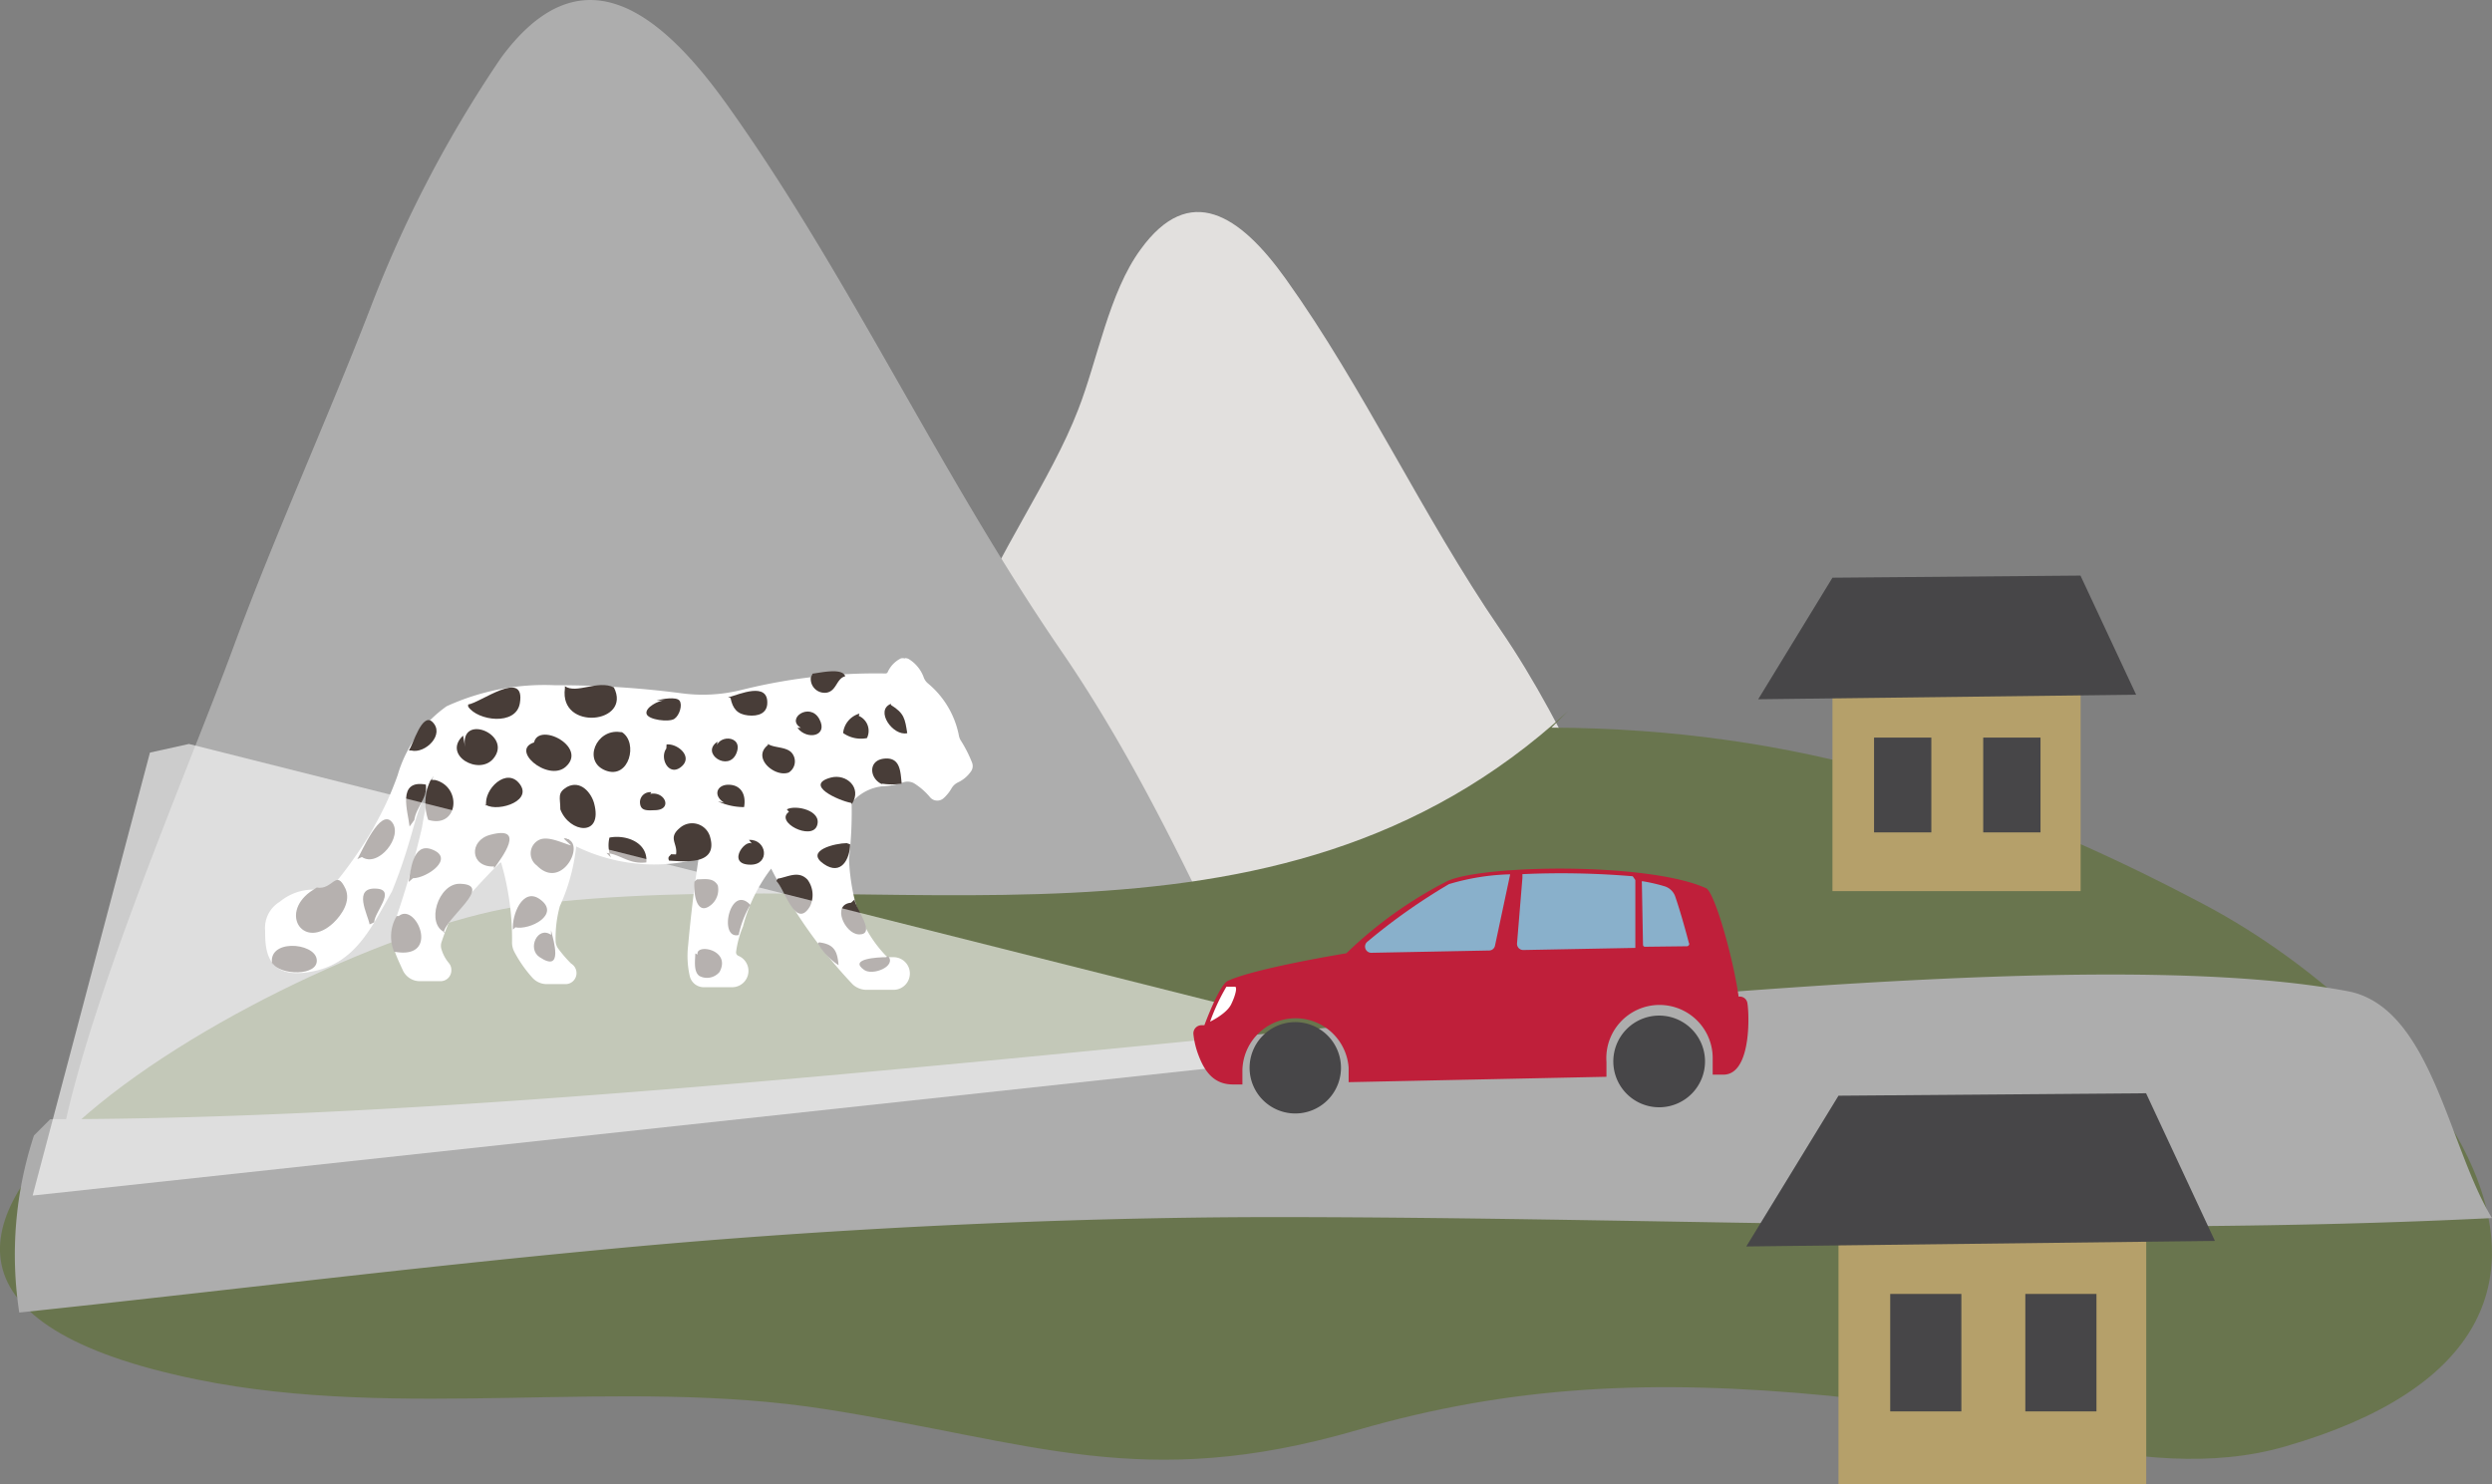<?xml version="1.0" encoding="UTF-8"?> <svg xmlns="http://www.w3.org/2000/svg" viewBox="0 0 152.72 90.98"><rect x="0" y="0" width="152.72" height="90.98" fill="#808080" stroke="none"/> <defs> <style>.cls-1{fill:#e2e0de;}.cls-2{fill:#adadad;}.cls-3{fill:#69754e;}.cls-4,.cls-8{fill:#fff;}.cls-5{fill:#483d38;}.cls-6{fill:#b5a06a;}.cls-7{fill:#474648;}.cls-8{opacity:0.6;}.cls-9{fill:#bf1f3a;}.cls-10{fill:#89b0cb;}</style> </defs> <g id="Слой_2" data-name="Слой 2"> <g id="Слой_1-2" data-name="Слой 1"> <path class="cls-1" d="M52.43,59.32c.46-5.24,5.11-15.89,7-20.93,1.58-4.29,5-9,6.64-13.27,1.18-3,1.89-7.19,3.83-9.83,3-4.15,6.08-2.14,8.9,1.81,4.78,6.68,8.34,14.47,13.14,21.48,4.34,6.32,7,13.61,10.69,20.33"></path> <path class="cls-2" d="M3.43,72.32c.73-8.19,8-24.82,10.88-32.67,2.47-6.71,5.77-14,8.37-20.72a74.9,74.9,0,0,1,8-15.35C35.41-2.89,40.14.24,44.55,6.41,52,16.83,57.56,29,65.06,39.93c6.77,9.87,11,21.24,16.68,31.73"></path> <path class="cls-3" d="M96.08,43.6C78,60.24,54.37,52.65,32.16,55.5,18.89,57.2-19.3,78.14,12.05,84.55c12.58,2.57,25.89-.17,38.58,1.83S70,91.48,83.16,87.66c9.45-2.74,18.14-3.15,28.92-2.11,8.61.83,19,5.73,28,3.1,24.17-7,8.64-26-5-33.21-12.86-6.81-25-10.78-40-10.84"></path> <path class="cls-4" d="M55.44,40.36a.39.39,0,0,0-.24,0,1.72,1.72,0,0,0-.8.84.14.14,0,0,1-.12.08,33.9,33.9,0,0,0-8.8,1,9.82,9.82,0,0,1-3.74.21A58.87,58.87,0,0,0,34,42a14.4,14.4,0,0,0-6.63,1.29,7.87,7.87,0,0,0-3,4.22A19.07,19.07,0,0,1,23,50.53c-.6,1.23-2.94,4.45-3.07,4.08a3.22,3.22,0,0,0-2.78.66,1.87,1.87,0,0,0-.9,1.78c0,1.08,0,3.22,3.22,2.42,2.4-.62,3.35-2.72,4.55-4.83,1.08-2.64,1.32-4.25,1.78-5.33a9.65,9.65,0,0,1,.76-1.75h0s0,0,0,0,0,0,0,0a28.43,28.43,0,0,0-.7,3.17,56.43,56.43,0,0,1-1.6,5.58,3.23,3.23,0,0,0,0,2.19c.13.33.28.65.44,1a1.15,1.15,0,0,0,1,.64l1.28,0a.66.66,0,0,0,.68-.66.65.65,0,0,0-.15-.45,2.33,2.33,0,0,1-.44-.8.72.72,0,0,1,0-.52c.17-.51.36-1,.58-1.51a39.54,39.54,0,0,1,3-3.33l.06,0a16.63,16.63,0,0,1,.67,4.91,1.22,1.22,0,0,0,.14.56,7.84,7.84,0,0,0,1.1,1.58,1.19,1.19,0,0,0,.86.4l1.16,0a.67.67,0,0,0,.69-.66.68.68,0,0,0-.33-.6l0,0a8,8,0,0,1-.77-.89.82.82,0,0,1-.18-.49,7.39,7.39,0,0,1,.26-2.14,11.86,11.86,0,0,0,1-3.66,10.87,10.87,0,0,0,7.5.76c-.27,1.77-.48,3.55-.64,5.32a5.54,5.54,0,0,0,.1,1.86.88.88,0,0,0,.84.69l1.78,0a1,1,0,0,0,.37-1.92.23.23,0,0,1-.15-.24,6,6,0,0,1,.42-1.55,9.91,9.91,0,0,1,1.73-3.56,30.15,30.15,0,0,0,5,7.1,1.27,1.27,0,0,0,.8.33l1.7,0a1,1,0,0,0,0-2h-.29a.24.24,0,0,1-.16-.07,7.78,7.78,0,0,1-2-3.74,12.72,12.72,0,0,1-.28-2.22,24.69,24.69,0,0,0,.16-3.44,2.87,2.87,0,0,1,1.84-1A5.27,5.27,0,0,0,55.24,48,.85.85,0,0,1,56,48a4.1,4.1,0,0,1,1,.87.58.58,0,0,0,.81.07h0a2.39,2.39,0,0,0,.51-.63.92.92,0,0,1,.38-.35,2,2,0,0,0,.8-.67.57.57,0,0,0,.07-.55,8,8,0,0,0-.68-1.34.81.81,0,0,1-.12-.29,5.52,5.52,0,0,0-1.9-3.22.86.86,0,0,1-.26-.37,2.19,2.19,0,0,0-.91-1.12.46.46,0,0,0-.23-.06Z"></path> <path class="cls-4" d="M57,47.37a.27.27,0,0,0-.27-.29.28.28,0,0,0-.3.27h0a.3.3,0,0,0,.28.3.28.28,0,0,0,.29-.27Z"></path> <path class="cls-5" d="M19,54.67c-1.88,1.4-.35,3.58,1.44,1.89.5-.48,1.08-1.32.73-2.09-.59-1.25-.76.11-1.76-.07"></path> <path class="cls-5" d="M22.65,56.66c-.1-.6-1.08-2.31.45-2.19,1.18.09-.15,1.43-.17,2.06"></path> <path class="cls-5" d="M16.69,59.16c-.37-1.63,2.58-1.41,2.72-.36s-2.28,1-2.72.22"></path> <path class="cls-5" d="M22.18,52.53c1,.68,2.55-1.27,1.84-2.14s-1.82,1.76-2.12,2.27"></path> <path class="cls-5" d="M25.1,50.66c-.1-.93-.79-2.9,1-2.57.11.85-.6,1.38-.71,2.17"></path> <path class="cls-5" d="M25.2,46c.86.22,2.11-1,1.28-1.77-.62-.54-1.16,1.38-1.42,1.77"></path> <path class="cls-5" d="M26.67,47.81c1.68.43,1.41,3-.43,2.44a3.2,3.2,0,0,1,.16-2.45"></path> <path class="cls-5" d="M25.31,53.83c.84,0,2.62-1.22,1.15-1.77-1.18-.44-1.29,1.34-1.42,2"></path> <path class="cls-5" d="M27.31,57.17c-1.26-.48-.46-3.05.89-3,2.11.06-.93,2.11-1,3"></path> <path class="cls-5" d="M24.44,56.15c1.06-.88,2.61,2.73-.29,2.18a2.45,2.45,0,0,1,.16-2.18"></path> <path class="cls-5" d="M28.5,45.78c-.34-2.1,2.93-.77,1.75.7-.88,1.1-3.16-.2-1.87-1.39"></path> <path class="cls-5" d="M28.69,43.31c.57.87,2.94,1.2,3.17-.21.36-2.16-2.45,0-3.17.08"></path> <path class="cls-5" d="M30.27,53.24c.49-.68,2-2.67-.23-2.07-1.32.35-1.24,2,.24,1.94"></path> <path class="cls-5" d="M29.8,49.39c-.18-1,1.27-2.43,2.07-1.31s-1.67,1.77-2.2,1.16"></path> <path class="cls-5" d="M52.67,43.74a1.38,1.38,0,0,0-1,1.19,1.89,1.89,0,0,0,1.46.31,1,1,0,0,0-.5-1.36"></path> <path class="cls-5" d="M33.77,57.3c-.81-.57-1.48.84-.71,1.36,1.48,1,.87-1,.71-1.64"></path> <path class="cls-5" d="M31.58,56.84c.88.19,2.81-.79,1.51-1.72-1.07-.77-1.74,1-1.65,1.86"></path> <path class="cls-5" d="M35,51.82c-.54-.14-1.45-.63-2-.32a.92.92,0,0,0-.1,1.55c1.59,1.64,3.15-1.63,1.65-1.65"></path> <path class="cls-5" d="M34.34,49.61c0-.73-.21-1,.4-1.37.85-.46,1.5.37,1.67,1,.56,2.09-1.52,1.82-2.07.37"></path> <path class="cls-5" d="M32.76,46.14c-.57-2.31,3.43-.51,1.92.85-1.1,1-3.62-1.15-1.77-1.53"></path> <path class="cls-5" d="M34.62,42.2c-.36,2.63,4.13,2.16,3-.07-1-.47-2.28.42-3-.07"></path> <path class="cls-5" d="M38,44.87c-1.46-.21-2.32,1.81-.88,2.36s2-1.71,1-2.35"></path> <path class="cls-5" d="M37.44,52.56a2,2,0,0,1-.09-1.22c1-.2,2.37.29,2.26,1.52-1.08.13-1.54-.48-2.44-.58"></path> <path class="cls-5" d="M41.43,52.37c.12-.67-.52-1,.23-1.62a1.14,1.14,0,0,1,1.86.56C44,53,42.07,52.82,41,52.75c-.11-.26.07-.27.12-.39"></path> <path class="cls-5" d="M39.92,48.56a.62.62,0,0,0-.7.58c0,.57.4.54.89.52,1.14,0,.66-1.18-.26-1"></path> <path class="cls-5" d="M40.85,46.79a9,9,0,0,1,0-1.16c.69-.07,1.68.78.86,1.4s-1.44-.85-.67-1.34"></path> <path class="cls-5" d="M40.72,42.93c-.35,0-1.18.42-1.1.81s1.39.54,1.71.32.51-.87.31-1.12-1.08-.1-1.4,0"></path> <path class="cls-5" d="M44.38,49.2c-.7-.43-.46-1.11.28-1.1s1.08.59.94,1.37A3.82,3.82,0,0,1,44,49.12"></path> <path class="cls-5" d="M46.18,51.84C45.88,51.11,44.36,53,46,53c1.21,0,1-1.57-.1-1.52"></path> <path class="cls-5" d="M42.71,53.9c.47,0,1-.13,1.28.37a1.22,1.22,0,0,1-.37,1.16c-.94.82-1.13-.7-1.06-1.39"></path> <path class="cls-5" d="M46,55.48c-1.26-1.37-2,2.13-.73,1.83a6.06,6.06,0,0,1,.66-1.76"></path> <path class="cls-5" d="M42.75,58.51c-.14-.7,2.08-.31,1.35,1.06a1,1,0,0,1-1.24.25c-.38-.28-.25-1-.25-1.38"></path> <path class="cls-5" d="M43.89,46c-.1-1,1.72-1,1.24.17s-2.23,0-1.16-.71"></path> <path class="cls-5" d="M44.77,42.78c.13.66.42,1,1.07,1.07s1.14-.14,1.18-.7c.09-1.4-1.72-.59-2.4-.4"></path> <path class="cls-5" d="M47.06,45.67c-1,.78.43,2,1.28,1.68a.81.81,0,0,0,.16-1.23c-.36-.36-1.06-.27-1.44-.52"></path> <path class="cls-5" d="M48.35,49.76c-.89.63,1.39,1.78,1.72.85s-1.31-1.3-1.85-1"></path> <path class="cls-5" d="M47.65,53.86c.63-.1,1.28-.53,1.84.06a1.58,1.58,0,0,1,.14,1.65C48.76,57,48.09,54.5,47.58,54"></path> <path class="cls-5" d="M51.89,51.68c-.68,0-2.61.45-1.4,1.28,1.06.73,1.59-.3,1.61-1.21"></path> <path class="cls-5" d="M52.16,55.33c-1.21.11-.39,1.88.44,1.94,1.2.07-.24-1.67-.23-2.14"></path> <path class="cls-5" d="M50.19,57.76c.94.11,1.13.55,1.2,1.4a4.15,4.15,0,0,1-1.27-1.33"></path> <path class="cls-5" d="M54.3,58.67c-.46,0-2.33.09-1.34.78.52.37,2-.22,1.47-.85"></path> <path class="cls-5" d="M52.15,49.21c-.76-.14-2.91-1.1-1.23-1.55.94-.25,1.93.61,1.29,1.62"></path> <path class="cls-5" d="M49.08,44.61c-.95-.56.55-1.6,1.13-.54s-.76,1.32-1.34.54"></path> <path class="cls-5" d="M54.09,48.08c-.8-.31-.93-1.47.09-1.58s1,.83,1.08,1.53a3.9,3.9,0,0,1-1.23,0"></path> <path class="cls-5" d="M49.69,41.53a.85.85,0,0,0,1,.92c.59-.13.57-.86,1.11-1-.18-.54-1.54-.21-2-.16"></path> <path class="cls-5" d="M54.6,43.14c-1,.4.12,2,1,1.8-.14-.89-.18-1.22-1-1.73"></path> <path class="cls-2" d="M3.08,68.6c46.78,0,116.25-12.46,140.83-7.84,5.1,1,6.14,9.54,8.81,13.9-24.05,1.2-50.49-.06-74.61-.06-13.14,0-28.16.74-41.24,2C24.56,77.76,13.5,79.15,1.18,80.45a23.39,23.39,0,0,1,.9-10.85"></path> <rect class="cls-6" x="112.67" y="74.76" width="18.86" height="16.23"></rect> <polygon class="cls-7" points="112.67 67.16 107.02 76.4 135.74 76.06 131.52 67.01 112.67 67.16"></polygon> <rect class="cls-7" x="115.84" y="79.31" width="4.36" height="7.2"></rect> <rect class="cls-7" x="124.12" y="79.31" width="4.36" height="7.2"></rect> <rect class="cls-6" x="112.3" y="41.53" width="15.21" height="13.09"></rect> <polygon class="cls-7" points="112.3 35.41 107.75 42.86 130.91 42.58 127.5 35.28 112.3 35.41"></polygon> <rect class="cls-7" x="114.85" y="45.21" width="3.51" height="5.81"></rect> <rect class="cls-7" x="121.54" y="45.21" width="3.51" height="5.81"></rect> <polyline class="cls-8" points="11.58 45.6 75.14 61.6 75.14 65.37 2 73.28 9.19 46.13"></polyline> <path class="cls-7" d="M82.18,65.4a2.8,2.8,0,1,1-2.85-2.75A2.8,2.8,0,0,1,82.18,65.4Z"></path> <path class="cls-9" d="M107.07,61.41a.47.47,0,0,0-.52-.32c-.34-2.43-1.49-6.45-2-6.65C101,52.84,90.92,53,88.71,54a25.8,25.8,0,0,0-6.2,4.43s-5.58.91-7.26,1.69c-.53.24-1.44,2.72-1.44,2.72h-.18a.5.5,0,0,0-.49.57,5.1,5.1,0,0,0,.31,1.27c.4,1.07,1,1.82,2.18,1.79h.51s0-.59,0-.9a3.26,3.26,0,0,1,6.51-.13c0,.32,0,.89,0,.89L98.45,66s0-.6,0-.91a3.26,3.26,0,1,1,6.51-.13c0,.32,0,.91,0,.91h.68C107.44,65.83,107.18,61.71,107.07,61.41Z"></path> <path class="cls-7" d="M104.49,65a2.81,2.81,0,1,1-2.86-2.75A2.81,2.81,0,0,1,104.49,65Z"></path> <path class="cls-10" d="M88.8,54.19a36.8,36.8,0,0,0-5,3.53.38.38,0,0,0-.12.43.38.38,0,0,0,.36.25l7.22-.14a.37.37,0,0,0,.36-.3l.93-4.37A14.24,14.24,0,0,0,88.8,54.19Z"></path> <path class="cls-10" d="M103.37,58a.14.14,0,0,0,.13-.07.12.12,0,0,0,0-.14c-.28-1.07-.62-2.23-.85-2.88a1,1,0,0,0-.65-.59,10.41,10.41,0,0,0-1.3-.3l-.08,0a.11.11,0,0,0,0,.08l.07,3.81a.12.12,0,0,0,.13.12Z"></path> <path class="cls-10" d="M93.3,53.58l0,.24-.33,4a.38.38,0,0,0,.39.41l6.86-.13s0,0,0,0l0-4.16-.16-.23A52.53,52.53,0,0,0,93.3,53.58Z"></path> <path class="cls-4" d="M75.68,60.48h-.52a12.31,12.31,0,0,0-1,2.14h0s1-.47,1.29-1.06S75.83,60.47,75.68,60.48Z"></path> </g> </g> </svg> 